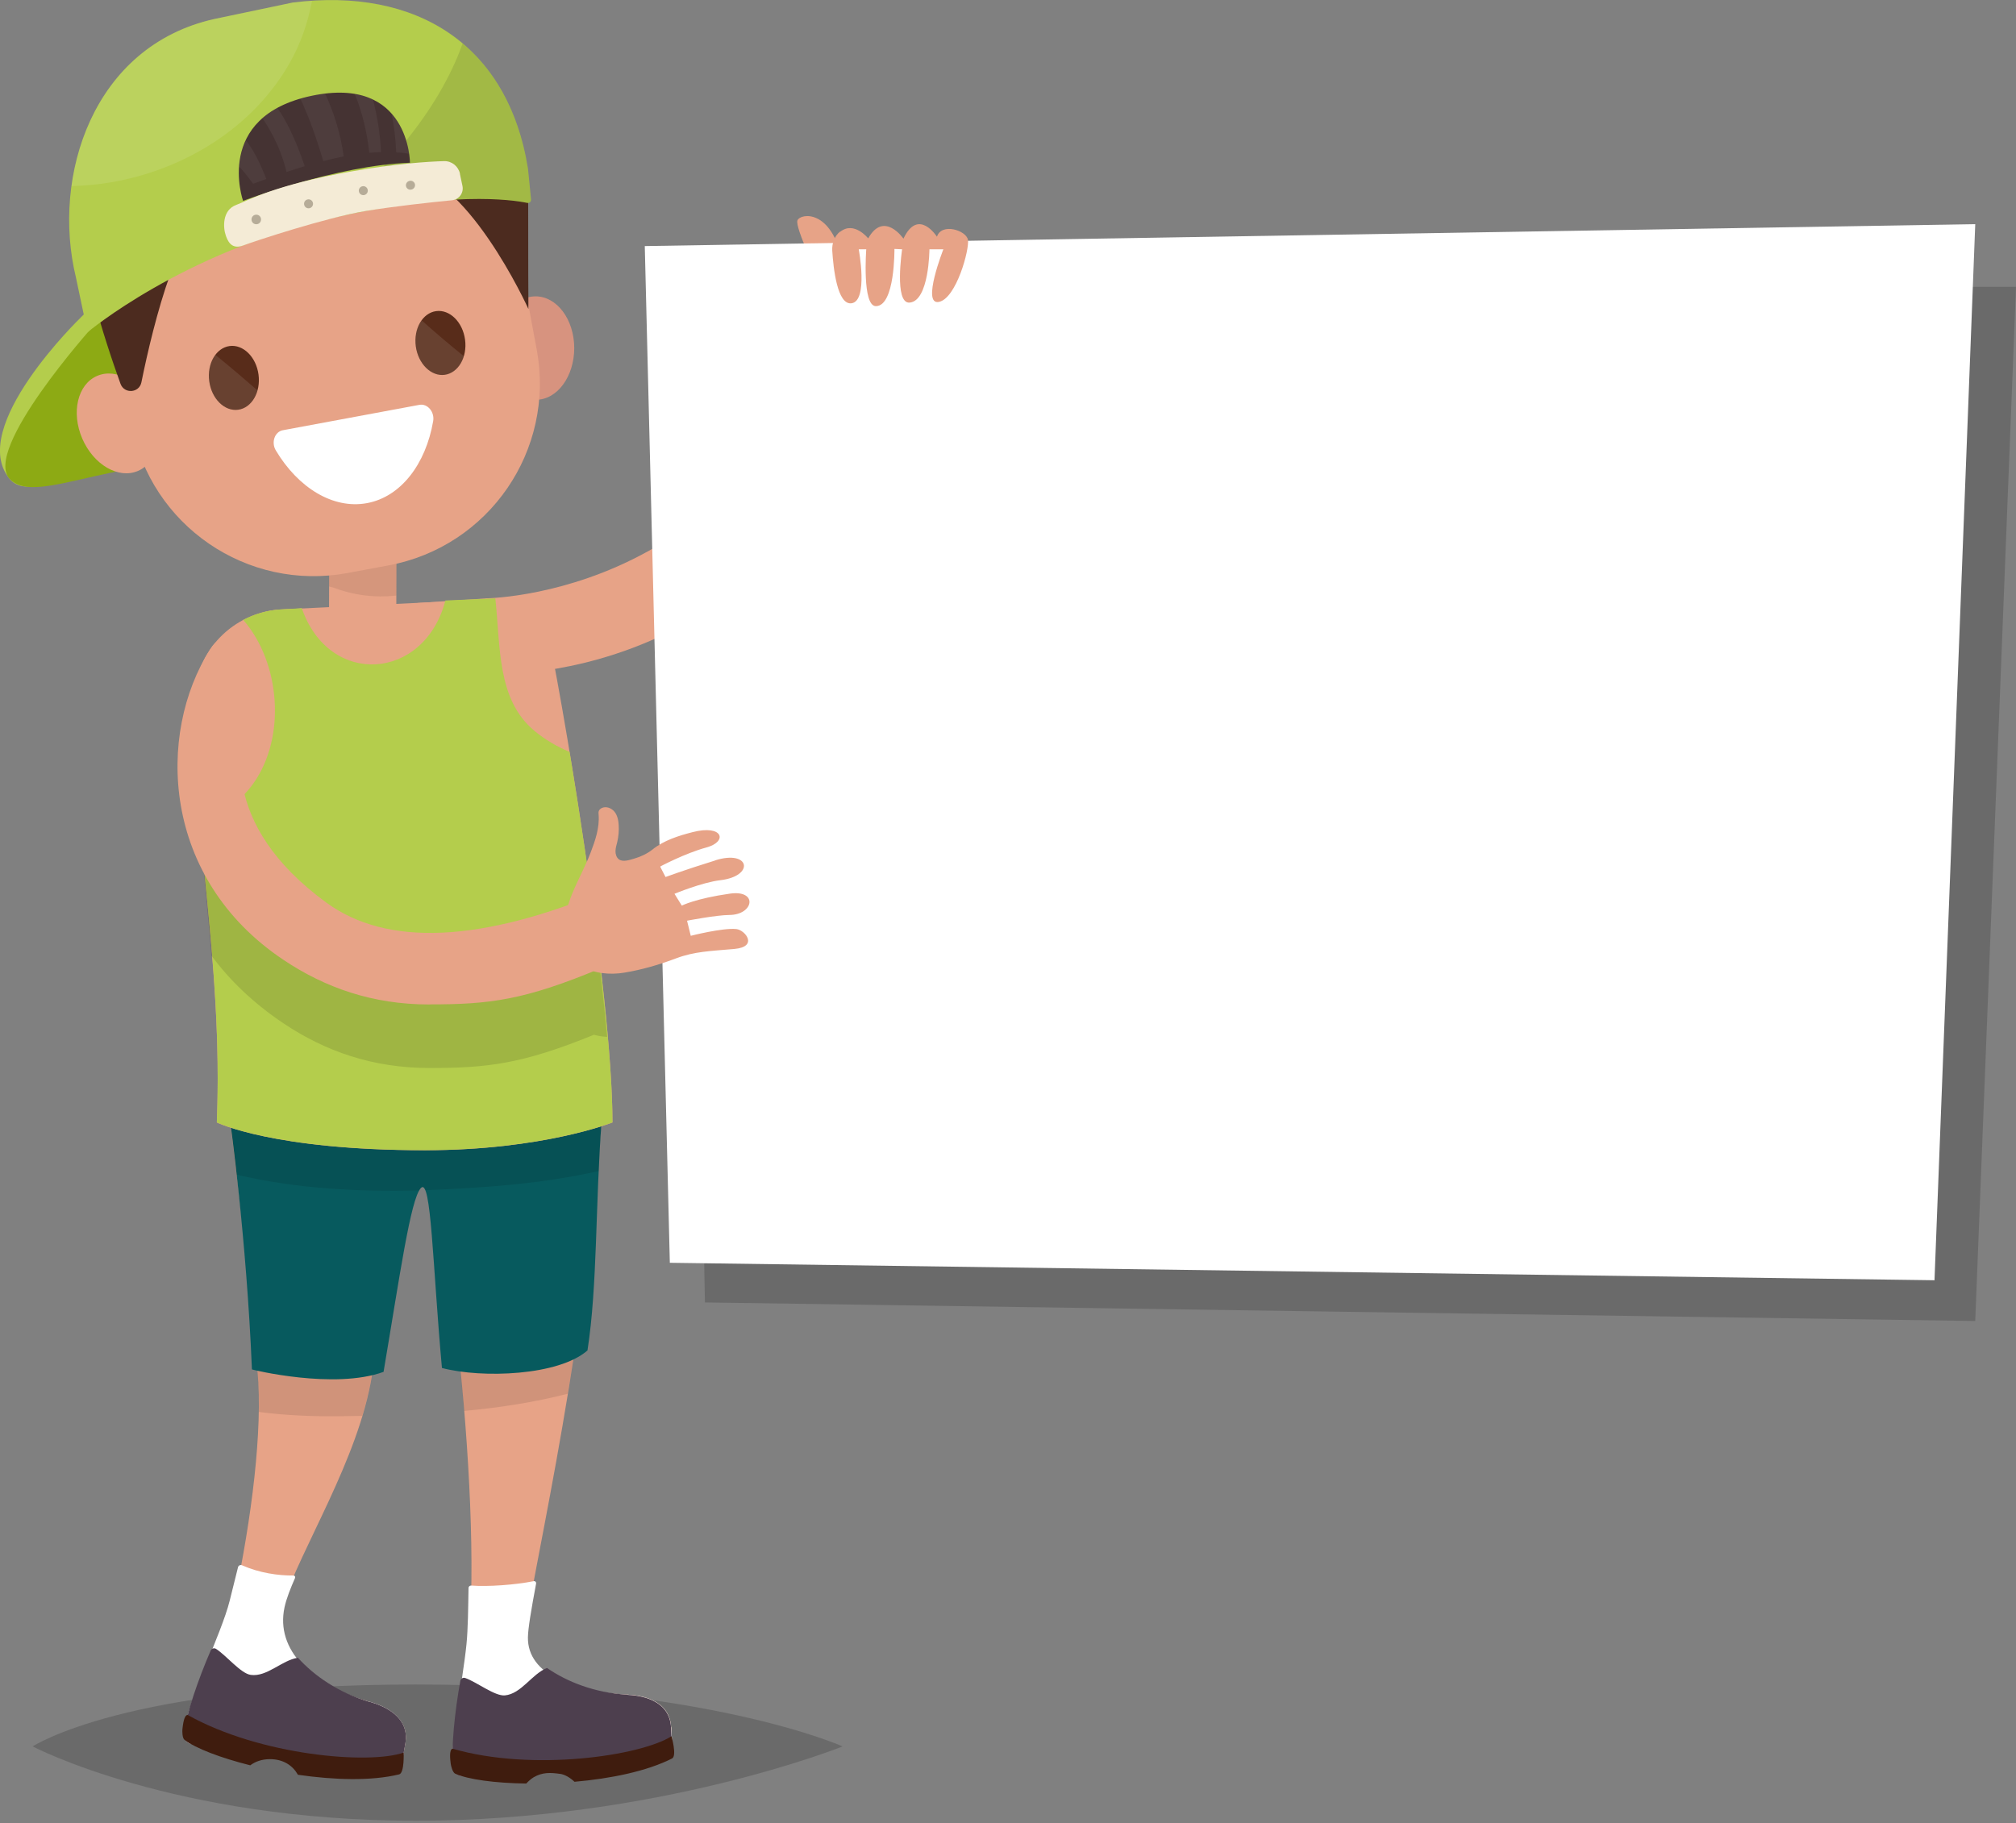 <svg width="576" height="521" viewBox="0 0 576 521" fill="none" xmlns="http://www.w3.org/2000/svg">
<rect x="0" y="0" width="576" height="521" fill="#808080" stroke="none"/>
<g clip-path="url(#clip0_44_1532)">
<path d="M23.118 90.689C23.118 90.689 -9.643 122.268 2.82 136.901C10.269 145.651 31.338 124.558 72.898 128.391C114.458 132.224 147.074 45.706 147.074 45.706C147.074 45.706 105.683 36.666 73.549 54.456C41.415 72.247 23.094 90.689 23.094 90.689H23.118Z" fill="#B4CD4C"/>
<path d="M26.469 93.388C26.469 93.388 -5.159 128.632 2.82 136.901C10.8 145.169 34.617 128.174 76.176 132.007C117.736 135.84 148.158 50.238 148.158 50.238C148.158 50.238 108.985 40.282 76.851 58.072C44.717 75.863 26.469 93.388 26.469 93.388Z" fill="#8DAA14"/>
<path opacity="0.17" d="M9.329 499.052C9.329 499.052 36.015 481.358 118.797 481.358C201.578 481.358 240.751 499.052 240.751 499.052C240.751 499.052 187.886 520.29 118.797 520.29C49.707 520.29 9.329 499.052 9.329 499.052Z" fill="black"/>
<path d="M191.743 493.58C191.309 485.577 182.968 484.444 179.183 484.251C164.044 483.431 149.918 478.706 150.063 467.955C150.231 456.625 166.214 394.502 171.879 320.206H65.738C65.738 320.206 70.222 355.233 73.573 391.706C75.14 408.773 71.813 434.206 66.992 457.01C64.991 466.436 53.589 486.131 52.648 494.833C52.456 496.521 53.01 497.847 54.167 498.184L67.305 501.776C68.366 502.065 69.451 502.114 70.56 502.041C72.319 501.921 76.128 499.727 81.576 502.21C92.496 501.945 103.127 504.958 114.048 504.765C114.578 503.946 114.964 502.933 115.157 501.824L115.783 498.305C117.181 490.398 109.323 487.409 105.683 486.348C89.073 481.527 76.442 472.029 80.66 458.843C85.915 442.402 102.428 417.09 106.285 392.984C110.769 365.068 116.965 339.974 120.002 336.695C126.318 329.897 138.034 427.167 133.815 469.666C132.73 480.49 128.608 497.196 129.5 504.548C129.693 506.236 130.536 507.417 131.742 507.465L145.338 507.996C146.423 508.044 147.507 507.827 148.568 507.513C150.256 507.007 153.655 504.741 159.537 505.947C170.119 503.223 180.943 502.957 191.55 500.282C191.863 499.365 192.032 498.281 191.984 497.172L191.791 493.604L191.743 493.58Z" fill="#E7A387"/>
<path d="M105.659 486.348C89.049 481.527 78.683 471.523 81.287 459.325C81.841 456.745 83.023 453.828 84.3 450.912C84.445 450.574 84.204 450.212 83.842 450.212C79.551 450.261 74.127 449.489 69.161 447.296C68.679 447.079 68.125 447.344 68.004 447.85C67.233 451.032 66.413 454.166 65.618 457.444C63.303 466.798 53.589 486.107 52.648 494.785C52.456 496.473 53.01 497.799 54.167 498.136L67.305 501.728C68.366 502.017 69.451 502.065 70.56 501.993C72.319 501.873 76.128 499.679 81.576 502.162C92.496 501.897 103.127 504.91 114.048 504.717C114.578 503.898 114.964 502.885 115.157 501.776L115.783 498.257C117.181 490.35 109.323 487.361 105.683 486.3L105.659 486.348Z" fill="white"/>
<path d="M191.743 493.58C191.309 485.577 182.968 484.444 179.183 484.251C164.045 483.431 150.666 478.61 150.834 467.858C150.882 465.255 151.774 460.024 153.173 452.503C153.245 452.117 152.932 451.755 152.522 451.828C147.025 452.912 139.408 453.443 134.635 453.081C134.225 453.057 133.863 453.37 133.863 453.78C133.767 459.325 133.719 465.375 133.285 469.811C132.2 480.635 128.608 497.196 129.5 504.524C129.693 506.212 130.537 507.393 131.742 507.441L145.338 507.972C146.423 508.02 147.508 507.803 148.568 507.489C150.256 506.983 153.655 504.717 159.537 505.922C170.119 503.198 180.943 502.933 191.55 500.257C191.863 499.341 192.032 498.257 191.984 497.148L191.791 493.58H191.743Z" fill="white"/>
<path opacity="0.1" d="M73.934 403.47C81.456 404.458 89.194 404.796 97.173 404.699C99.294 404.675 101.392 404.651 103.513 404.603C104.67 400.722 105.659 396.841 106.261 392.984C110.745 365.068 116.94 339.974 119.978 336.695C123.787 332.597 129.572 366.394 132.61 403.181C142.614 402.265 152.57 400.746 162.236 398.263C165.973 375.506 169.685 348.748 171.855 320.182H65.738C65.738 320.182 70.222 355.209 73.573 391.682C73.91 395.274 74.007 399.227 73.934 403.446V403.47Z" fill="black"/>
<path d="M105.659 486.348C96.739 483.744 89.748 478.851 85.12 473.716C80.54 474.391 76.297 479.261 71.644 478.61C68.8 478.224 64.726 473.114 61.737 471.185C61.182 470.823 60.459 471.064 60.194 471.667C56.626 479.863 53.203 489.916 52.673 494.809C52.48 496.497 53.034 497.823 54.191 498.16L67.329 501.752C68.39 502.041 69.475 502.09 70.584 502.017C72.344 501.897 75.646 499.293 81.094 501.8C92.014 501.535 103.152 504.934 114.072 504.741C114.602 503.922 114.988 502.909 115.181 501.8L115.807 498.281C117.206 490.374 109.347 487.385 105.707 486.324L105.659 486.348Z" fill="#4D3F4E"/>
<path d="M115.325 500.812C105.514 504.259 74.417 501.728 53.613 490.06C52.552 490.06 52.263 492.929 52.118 494.134C52.07 494.665 52.046 496.642 52.721 497.172C55.927 499.607 62.966 502.307 71.5 504.452C72.946 503.367 74.826 502.692 77.141 502.692C81.022 502.692 83.674 504.573 85.12 507.152C95.438 508.647 106.117 508.984 114.072 507.031C115.59 506.573 115.325 500.836 115.325 500.836V500.812Z" fill="#3F1C0E"/>
<path d="M179.159 484.251C169.878 483.744 161.971 480.562 156.282 476.633C151.967 478.345 148.954 484.034 144.253 484.468C141.384 484.733 136.274 480.683 132.923 479.502C132.296 479.285 131.645 479.67 131.525 480.321C129.91 489.12 128.873 499.679 129.452 504.572C129.645 506.26 130.488 507.441 131.694 507.489L145.29 508.02C146.375 508.068 147.459 507.851 148.52 507.538C150.207 507.031 154.739 504.765 160.597 505.971C171.18 503.247 180.871 502.981 191.478 500.306C191.791 499.39 191.96 498.305 191.912 497.196L191.719 493.628C191.285 485.625 182.944 484.492 179.159 484.299V484.251Z" fill="#4D3F4E"/>
<path d="M191.863 496.135C183.089 501.728 152.232 506.332 129.307 499.703C128.271 499.944 128.632 502.813 128.777 504.018C128.849 504.548 129.283 506.477 130.054 506.839C133.767 508.502 141.409 509.538 150.352 509.659C151.027 508.936 151.75 508.309 152.498 507.851C154.932 506.429 157.247 506.501 159.922 506.887C159.946 506.887 159.971 506.887 160.019 506.887C161.393 507.08 162.887 507.972 164.141 509.153C174.434 508.261 184.8 506.164 192.056 502.475C193.43 501.68 191.863 496.159 191.863 496.159V496.135Z" fill="#3F1C0E"/>
<path d="M109.588 392.019C114.168 364.996 117.278 342.673 120.243 339.491C123.232 336.285 123.594 361.621 126.27 390.911C137.72 393.924 159.609 393.128 167.853 385.896C170.746 367.214 170.071 344.192 171.903 320.206H65.738C65.738 320.206 70.415 353.545 71.982 391.32C71.982 391.393 95.51 397.154 109.588 392.019Z" fill="#075A5E"/>
<path opacity="0.1" d="M119.785 340.142C119.93 339.877 120.074 339.636 120.243 339.491C120.725 338.961 121.135 339.202 121.521 340.094C129.09 339.853 136.587 339.371 143.867 338.744C152.907 337.949 162.068 336.647 171.059 334.646C171.276 329.897 171.517 325.076 171.903 320.23H65.738C65.738 320.23 66.558 326.112 67.619 335.683C84.469 339.636 102.308 340.624 119.761 340.166L119.785 340.142Z" fill="black"/>
<path d="M234.146 79.479C234.146 79.479 226.987 64.919 227.854 62.942C228.722 60.965 237.497 59.591 240.679 74.561C243.861 89.555 234.122 79.479 234.122 79.479H234.146Z" fill="#E7A387"/>
<path d="M141.987 192.587L138.757 170.987C142.108 170.891 224.359 168.721 241.691 71.138L264.038 75.116C253.287 135.575 221.105 164.237 195.865 178.171C168.432 193.334 143.024 192.587 141.987 192.587Z" fill="#E7A387"/>
<path d="M66.727 204.351C66.63 201.144 63.906 198.71 63.906 198.71C63.159 185.403 66.823 174.917 80.13 174.169L134.514 171.542C146.784 170.843 150.786 179.907 151.606 191.863C150.28 192.249 148.954 192.659 147.652 193.045C136.684 195.094 84.903 201.868 66.727 204.351Z" fill="#E7A387"/>
<path d="M102.721 145.92L104.674 145.925C109.447 145.937 113.294 149.804 113.281 154.577L113.227 175.381C113.214 180.154 109.347 184.001 104.574 183.989L102.621 183.984C97.848 183.971 94.001 180.104 94.014 175.331L94.068 154.527C94.081 149.754 97.948 145.907 102.721 145.92Z" fill="#E7A387"/>
<path opacity="0.08" d="M94.979 167.853C94.642 167.733 94.329 167.685 94.015 167.588V154.884C94.063 149.918 98.113 145.892 103.079 145.892H104.284C109.25 145.892 113.276 149.966 113.276 154.932L113.228 170.192C107.129 170.867 101.151 170.143 94.979 167.829V167.853Z" fill="black"/>
<path d="M164.069 99.439C164.069 107.611 159.199 114.241 153.124 114.241C147.049 114.241 142.108 107.659 142.083 99.487C142.083 91.315 146.953 84.686 153.028 84.686C159.103 84.686 164.044 91.267 164.069 99.439Z" fill="#D7937F"/>
<path d="M87.926 37.397L76.195 39.58C47.477 44.923 28.529 72.534 33.872 101.252L37.624 121.42C42.968 150.137 70.579 169.086 99.296 163.743L111.028 161.56C139.745 156.217 158.693 128.605 153.35 99.888L149.598 79.72C144.255 51.002 116.643 32.054 87.926 37.397Z" fill="#E7A387"/>
<path d="M80.805 122.943C78.491 123.377 77.43 126.414 78.804 128.704C85.144 139.335 95.124 145.579 104.863 143.771C114.602 141.963 121.665 132.537 123.763 120.34C124.221 117.712 122.147 115.253 119.833 115.687L80.805 122.943Z" fill="white"/>
<path d="M43.681 116.651C46.911 124.148 45.007 132.176 39.438 134.562C33.87 136.973 26.734 132.827 23.504 125.33C20.273 117.832 22.178 109.805 27.747 107.418C33.315 105.008 40.451 109.154 43.681 116.651Z" fill="#E7A387"/>
<path d="M61.954 320.761C61.954 320.761 78.033 328.692 121.4 328.692C155.149 328.692 174.989 320.761 174.989 320.761C174.989 283.323 159.995 195.479 155.872 177.713C152.088 172.819 143.168 171.011 141.505 171.011C140.637 170.963 139.721 170.939 138.757 171.011L119.303 172.313C114.891 187.066 91.966 189.549 86.229 173.856C86.229 173.856 83.722 173.976 80.13 174.193C66.558 175.013 55.855 186.054 55.469 199.65C54.505 234.435 63.81 274.452 61.954 320.785V320.761Z" fill="#E7A387"/>
<path d="M152.666 208.81C141.987 199.939 143.024 184.945 141.529 170.987L127.258 171.59C121.231 194.636 94.039 196.444 86.229 173.808C86.229 173.808 83.722 173.928 80.13 174.145C76.297 174.386 72.705 175.447 69.499 177.134C80.154 189.405 81.769 210.642 72.416 223.829C68.438 229.445 62.966 232.941 57.012 234.628C59.326 260.639 63.231 289.205 61.953 320.737C61.953 320.737 78.033 328.668 121.4 328.668C155.149 328.668 174.989 320.737 174.989 320.737C174.989 295.907 168.384 248.875 162.743 214.861C159.151 213.366 155.752 211.366 152.642 208.81H152.666Z" fill="#B4CD4C"/>
<path d="M65.594 98.885C61.712 99.415 59.109 103.923 59.784 108.937C60.459 113.975 64.171 117.616 68.052 117.085C71.934 116.555 74.537 112.047 73.862 107.033C73.187 101.995 69.475 98.355 65.594 98.885Z" fill="#582C1A"/>
<path d="M124.606 88.905C120.725 89.435 118.122 93.943 118.797 98.957C119.472 103.971 123.184 107.635 127.065 107.105C130.946 106.575 133.55 102.067 132.875 97.053C132.2 92.014 128.488 88.374 124.606 88.905Z" fill="#582C1A"/>
<path opacity="0.1" d="M59.784 108.937C60.459 113.975 64.171 117.616 68.053 117.085C70.704 116.724 72.729 114.506 73.549 111.541C69.595 108.118 65.618 104.694 61.544 101.416C60.122 103.296 59.374 106.02 59.784 108.961V108.937Z" fill="white"/>
<path opacity="0.1" d="M118.797 98.981C119.472 104.019 123.184 107.66 127.065 107.129C129.669 106.768 131.67 104.646 132.513 101.778C128.415 98.475 124.414 95.076 120.484 91.556C119.11 93.437 118.387 96.112 118.773 98.981H118.797Z" fill="white"/>
<path d="M92.062 25.167C92.062 25.167 91.822 25.191 91.725 25.215C79.093 28.88 66.558 35.388 57.542 40.354C54.384 42.09 51.081 43.97 47.779 45.995C38.715 55.493 31.917 67.715 27.409 81.697C27.216 82.275 26.975 82.757 26.734 83.264C26.686 83.698 26.638 84.3 26.589 84.71C29.024 94.039 32.037 103.055 34.424 109.66C35.485 112.625 39.776 112.336 40.402 109.25C43.85 92.279 51.564 61.11 62.122 58.41C72.609 55.734 77.189 61.062 89.604 58.772C101.585 56.578 101.681 48.695 114.144 48.478C132.851 48.165 150.979 88.302 150.979 88.302C150.979 88.302 150.882 72.512 150.906 55.782C136.515 35.822 114.988 25.842 92.111 25.191L92.062 25.167Z" fill="#4C2B1F"/>
<path opacity="0.17" d="M564.357 377.483L201.41 372.18L195.889 81.962H576L564.357 377.483Z" fill="black"/>
<path d="M552.713 365.84L191.381 360.85L184.222 70.319L564.357 64.051L552.713 365.84Z" fill="white"/>
<path opacity="0.12" d="M169.324 260.229C169.131 260.736 168.938 261.266 168.745 261.772C166.744 267.003 163.852 271.704 162.309 276.815C131.814 287.662 108.672 287.373 93.244 276.091C74.802 262.592 69.306 248.658 68.776 237.449C64.774 236.171 60.821 234.869 56.867 233.495C57.88 246.055 59.254 259.265 60.387 273.03C65.546 280.045 72.368 286.65 81.046 292.46C92.882 300.367 106.406 305.188 122.702 305.188C138.998 305.188 149.074 304.127 169.685 295.69C170.915 296.027 172.193 296.22 173.47 296.293C172.434 285.107 170.987 272.716 169.348 260.205L169.324 260.229Z" fill="black"/>
<path d="M122.678 287.036C106.382 287.036 92.858 282.214 81.022 274.307C46.116 251.021 44.669 209.726 60.049 185.523C63.593 179.955 65.666 184.198 70.849 190.827C73.115 193.888 73.549 197.914 72.03 201.41C67.643 211.679 62.46 235.4 93.22 257.915C110.504 270.571 137.503 269.414 173.663 254.227L171.855 276.598C149.701 285.903 139.721 287.012 122.654 287.012L122.678 287.036Z" fill="#E7A387"/>
<path d="M204.399 245.862C195.335 248.682 190.152 250.611 190.152 250.611L188.609 247.622C188.609 247.622 195.696 243.837 201.819 242.174C208.015 240.51 206.592 235.544 197.89 237.786C193.864 238.823 189.694 240.125 186.463 242.728C185.017 243.885 183.113 244.801 181.353 245.307C180.027 245.693 177.954 246.465 176.773 245.524C176.098 244.97 175.833 244.03 175.857 243.162C175.881 242.294 176.146 241.426 176.363 240.583C176.724 239.016 176.869 237.4 176.773 235.809C176.7 234.435 176.411 232.989 175.543 231.928C174.675 230.868 173.06 230.289 171.855 230.94C171.493 231.133 171.18 231.446 171.059 231.832C170.963 232.145 171.011 232.459 171.035 232.772C171.325 236.557 170.071 240.173 168.745 243.644C165.635 251.768 160.356 258.614 161.345 267.799C161.706 271.053 163.104 274.066 165.901 275.899C169.42 278.213 174.29 278.623 178.34 277.948C183.474 277.104 188.392 275.657 193.189 273.849C198.444 271.873 203.001 271.776 209.799 271.174C216.765 270.547 212.908 265.75 210.377 265.485C206.52 265.075 197.36 267.413 197.36 267.413L196.299 263.098C196.299 263.098 204.64 261.483 208.4 261.459C215.391 261.411 216.621 254.227 208.569 255.36C198.685 256.758 194.804 258.783 194.804 258.783L192.707 255.408C192.707 255.408 200.614 252.13 205.797 251.527C215.681 250.37 214.331 242.728 204.375 245.838L204.399 245.862Z" fill="#E7A387"/>
<path d="M240.028 66.172C238.413 67.45 237.666 69.547 237.786 71.62C238.1 76.586 239.209 87.241 243.307 86.663C248.128 85.964 245.356 71.235 245.356 71.235H247.501C247.501 71.235 246.272 87.482 250.249 87.482C255.746 87.482 255.553 71.138 255.553 71.138L257.746 71.235C257.746 71.235 255.408 86.807 259.868 86.47C265.485 86.06 265.557 71.235 265.557 71.235H269.534C269.534 71.235 263.243 87.217 268.233 86.277C273.223 85.337 277.056 71.162 276.549 68.487C276.043 65.811 268.98 63.593 267.702 67.643C267.702 67.643 262.351 59.23 258.132 68.197C258.132 68.197 252.539 60.097 248.056 68.125C248.056 68.125 244.054 63.062 240.076 66.221L240.028 66.172Z" fill="#E7A387"/>
<path d="M24.998 94.931L21.696 79.286C14.657 50.334 26.541 13.138 61.255 5.424L83.65 0.723C119.11 -3.712 145.217 12.825 150.858 48.237L151.726 56.988C151.774 57.59 151.244 58.097 150.641 57.976C146.109 57.036 128.512 54.553 94.546 62.388C52.046 72.199 24.998 94.955 24.998 94.955V94.931Z" fill="#B4CD4C"/>
<path opacity="0.1" d="M31.604 52.118C52.504 48.575 72.247 36.594 82.83 17.887C86.012 12.27 87.989 6.34 89.146 0.241C87.338 0.362 85.506 0.506 83.65 0.723L61.255 5.424C36.521 10.92 23.407 31.387 20.418 53.179C24.42 53.058 28.253 52.697 31.604 52.118Z" fill="white"/>
<path opacity="0.1" d="M150.858 48.213C148.351 32.471 141.794 20.491 132.176 12.415C125.257 31.941 109.251 50.093 92.689 62.821C93.316 62.677 93.919 62.508 94.546 62.363C128.512 54.529 146.085 57.012 150.641 57.952C151.244 58.072 151.774 57.566 151.726 56.964L150.858 48.213Z" fill="black"/>
<path d="M117.133 46.525C117.133 46.525 117.085 21.455 89.001 27.385C60.917 33.315 69.451 57.398 69.451 57.398C69.451 57.398 96.257 47.2 117.133 46.501V46.525Z" fill="#453333"/>
<path opacity="0.05" d="M113.204 43.536C113.059 39.848 112.601 36.16 111.878 32.471C115.253 36.304 116.458 41.053 116.892 43.922C115.687 43.729 114.458 43.609 113.204 43.536Z" fill="white"/>
<path opacity="0.05" d="M105.514 43.657C104.863 37.895 103.561 32.23 101.368 26.879C103.32 27.216 105.08 27.747 106.575 28.446C107.852 33.484 108.648 38.474 108.865 43.464C107.756 43.488 106.623 43.56 105.514 43.657Z" fill="white"/>
<path opacity="0.05" d="M92.352 46.043C90.592 39.944 88.495 33.966 85.819 28.205C86.832 27.915 87.868 27.626 89.001 27.385C90.375 27.096 91.653 26.903 92.906 26.758C95.558 32.471 97.366 38.522 98.21 44.693C96.257 45.079 94.305 45.537 92.352 46.043Z" fill="white"/>
<path opacity="0.05" d="M81.865 49.153C80.54 43.681 78.249 38.57 74.995 33.821C76.225 32.761 77.599 31.724 79.262 30.832C82.733 35.87 85.072 41.68 87.073 47.49C85.313 48.02 83.577 48.575 81.865 49.153Z" fill="white"/>
<path opacity="0.05" d="M72.319 52.504C71.066 50.816 69.764 49.153 68.342 47.586C68.535 45.2 69.065 42.62 70.27 40.089C72.777 43.295 74.585 47.321 76.104 51.154C74.826 51.612 73.573 52.046 72.319 52.504Z" fill="white"/>
<path d="M131.429 49.659C130.971 47.514 129.066 45.971 126.848 46.043C122.099 46.188 113.084 46.767 100.693 48.936C78.467 52.841 70.921 57.277 67.498 58.555C63.424 60.049 63.738 65.112 64.509 67.281C64.967 68.559 65.955 71.476 69.475 70.15C72.994 68.824 93.051 62.219 104.381 60.314C112.409 58.964 123.401 57.783 129.114 57.229C131.163 57.036 132.562 55.107 132.128 53.106L131.404 49.683L131.429 49.659Z" fill="#F4EBD6"/>
<path d="M116 53.203C116.145 53.902 116.844 54.336 117.543 54.167C118.242 54.023 118.7 53.348 118.556 52.648C118.411 51.949 117.712 51.516 117.013 51.684C116.314 51.829 115.856 52.504 116 53.203Z" fill="#B6AC98"/>
<path d="M102.549 54.746C102.694 55.445 103.369 55.879 104.068 55.734C104.767 55.59 105.201 54.915 105.056 54.215C104.911 53.516 104.236 53.083 103.537 53.227C102.838 53.372 102.404 54.047 102.549 54.746Z" fill="#B6AC98"/>
<path d="M86.904 58.506C87.048 59.206 87.723 59.639 88.422 59.495C89.121 59.35 89.555 58.675 89.411 57.976C89.266 57.277 88.591 56.843 87.892 56.988C87.193 57.132 86.759 57.807 86.904 58.506Z" fill="#B6AC98"/>
<path d="M71.885 62.99C72.03 63.737 72.753 64.196 73.501 64.051C74.248 63.906 74.706 63.183 74.561 62.436C74.417 61.688 73.694 61.23 72.946 61.375C72.199 61.52 71.741 62.243 71.885 62.99Z" fill="#B6AC98"/>
</g>
<defs>
<clipPath id="clip0_44_1532">
<rect width="576" height="520.29" fill="white"/>
</clipPath>
</defs>
</svg>
